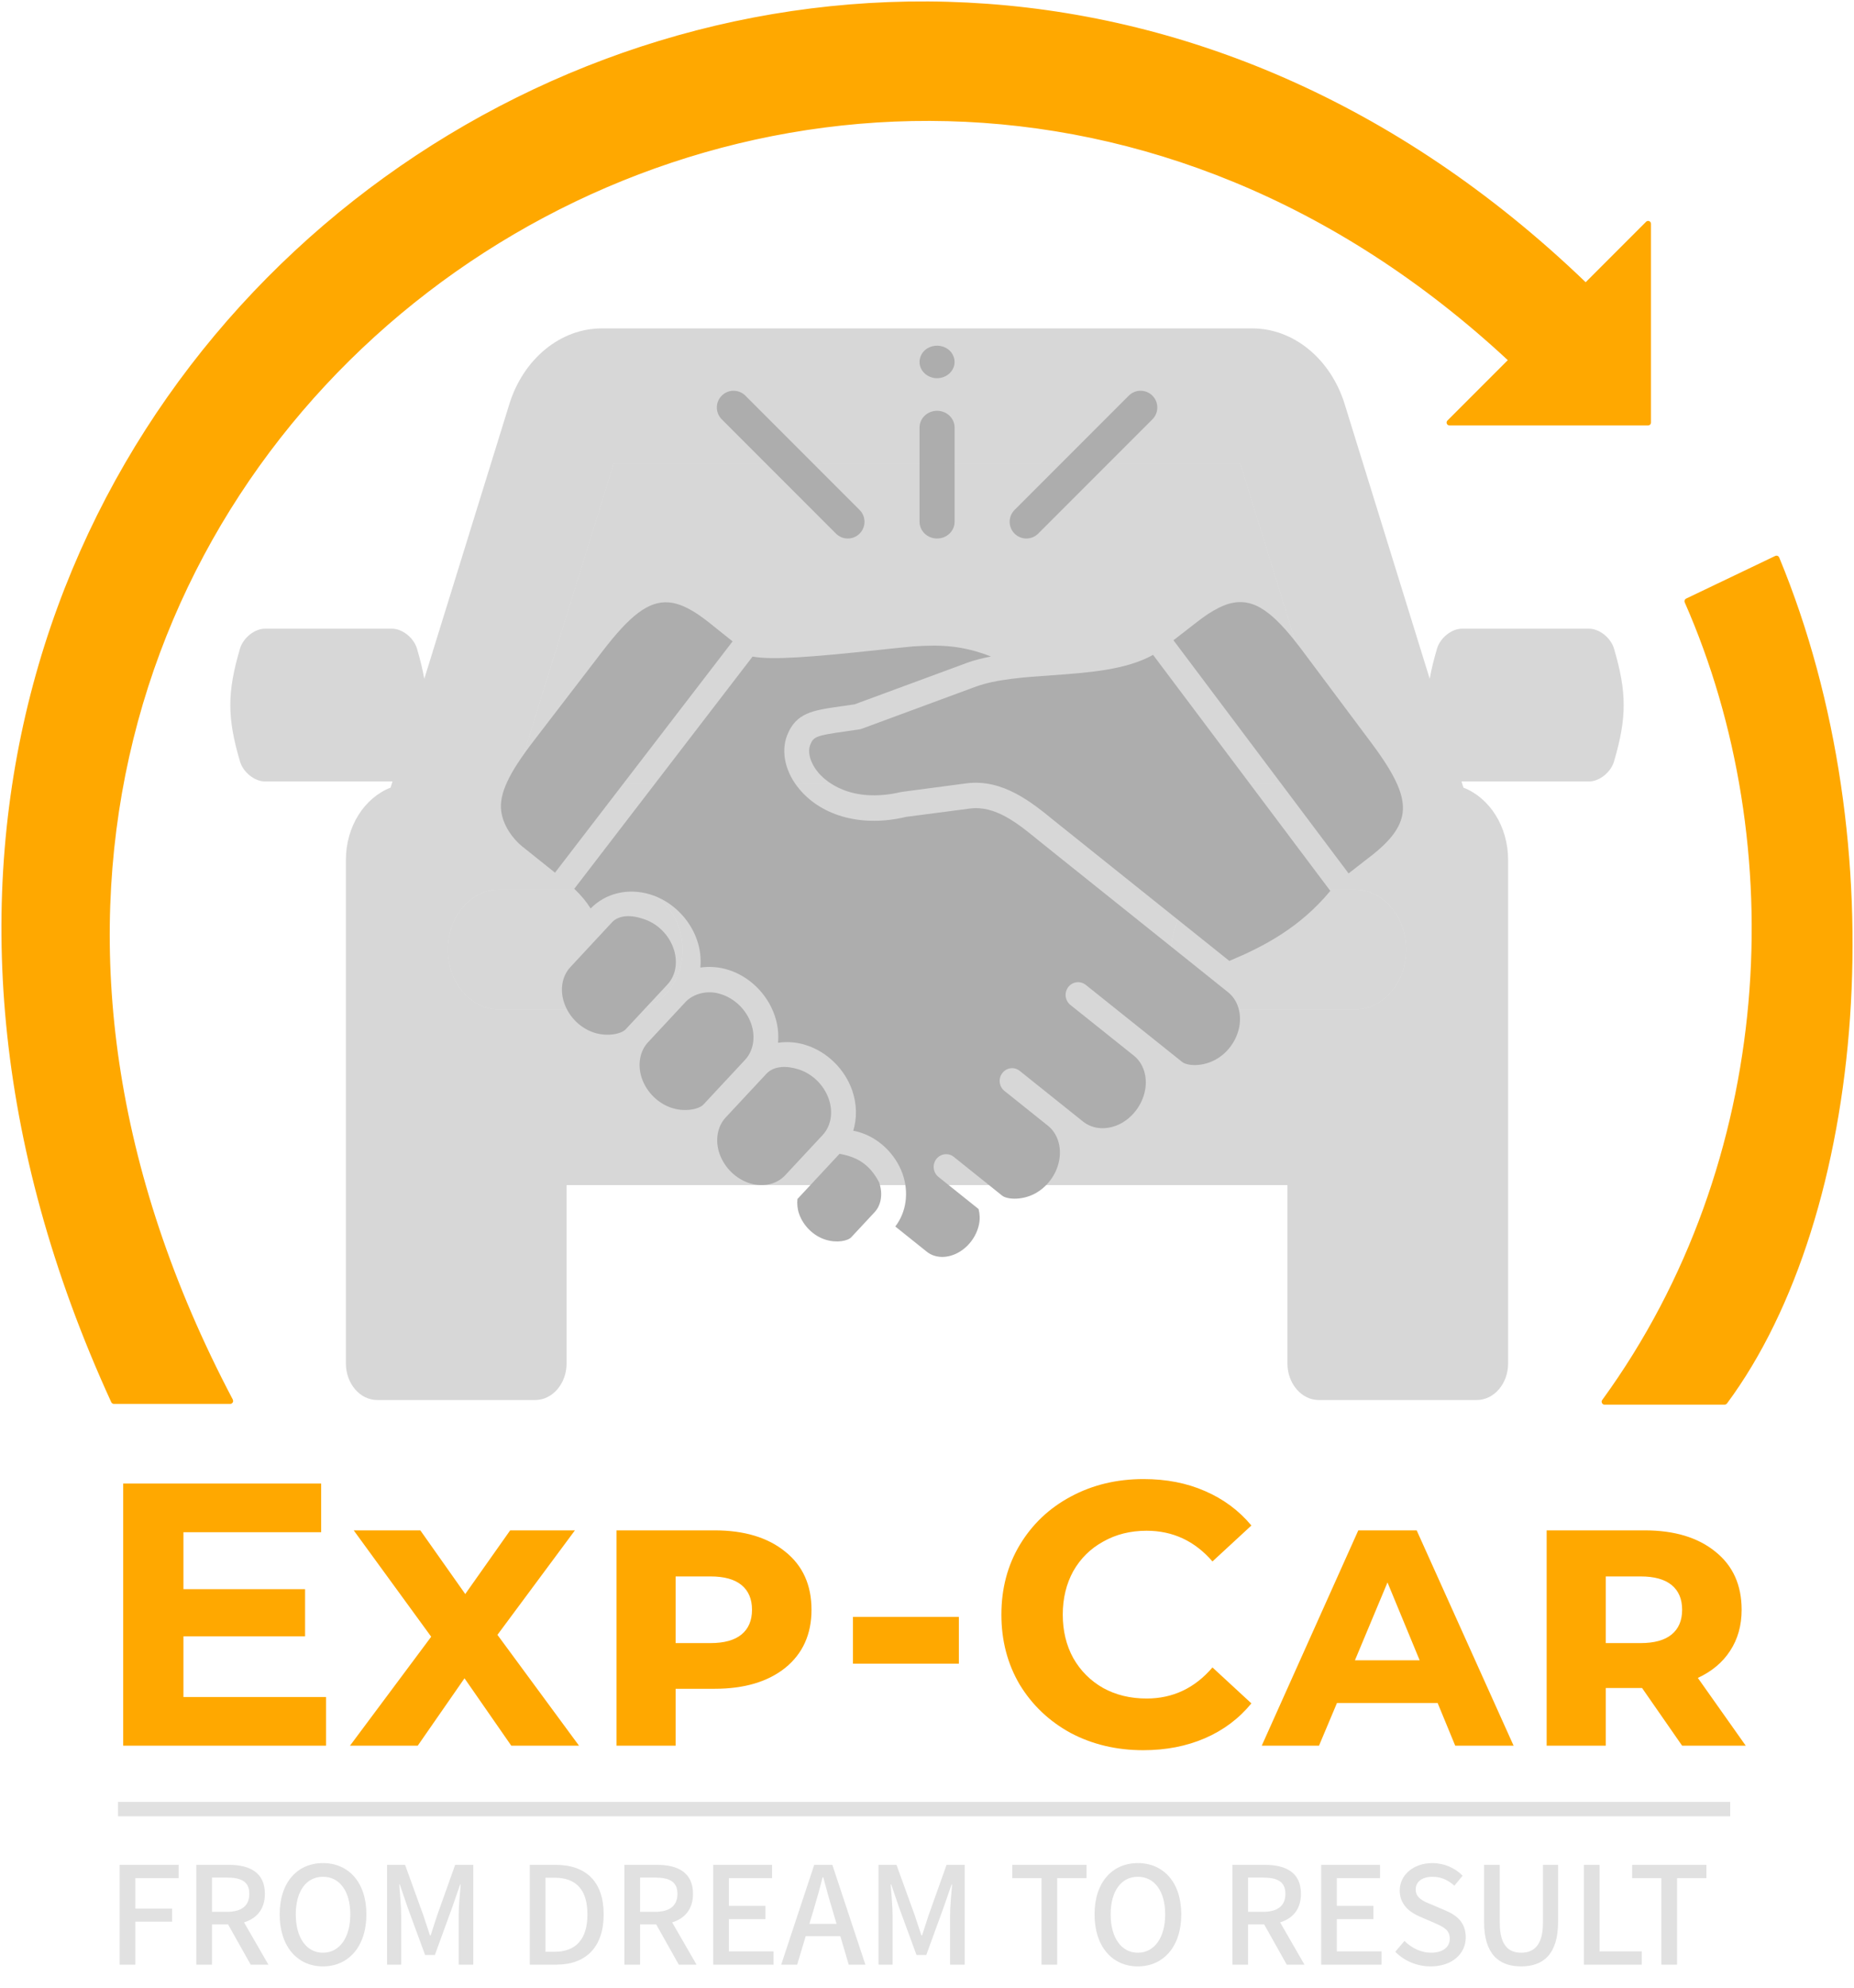 <?xml version="1.0" encoding="UTF-8"?> <svg xmlns="http://www.w3.org/2000/svg" width="644" height="690" viewBox="0 0 644 690" fill="none"> <path d="M41.559 682H47.011V667.101H59.795V662.542H47.011V651.967H62.051V647.361H41.559V682ZM68.18 682H73.632V668.041H79.225L87.074 682H93.231L84.771 667.336C89.142 665.973 92.009 662.777 92.009 657.419C92.009 649.946 86.651 647.361 79.507 647.361H68.18V682ZM73.632 663.67V651.779H78.849C83.878 651.779 86.604 653.236 86.604 657.419C86.604 661.602 83.878 663.67 78.849 663.67H73.632ZM112.184 682.611C121.067 682.611 127.271 675.702 127.271 664.563C127.271 653.424 121.067 646.75 112.184 646.75C103.301 646.75 97.144 653.424 97.144 664.563C97.144 675.702 103.301 682.611 112.184 682.611ZM112.184 677.864C106.45 677.864 102.737 672.647 102.737 664.563C102.737 656.432 106.45 651.497 112.184 651.497C117.918 651.497 121.678 656.432 121.678 664.563C121.678 672.647 117.918 677.864 112.184 677.864ZM134.457 682H139.345V664.892C139.345 661.79 138.922 657.325 138.687 654.176H138.875L141.601 662.166L147.664 678.663H151.048L157.064 662.166L159.837 654.176H160.025C159.743 657.325 159.32 661.79 159.32 664.892V682H164.396V647.361H158.098L151.847 664.892C151.048 667.195 150.39 669.545 149.591 671.848H149.356C148.557 669.545 147.852 667.195 147.053 664.892L140.708 647.361H134.457V682ZM184.028 682H193.287C203.627 682 209.69 675.796 209.69 664.563C209.69 653.283 203.627 647.361 193.005 647.361H184.028V682ZM189.48 677.535V651.826H192.629C200.055 651.826 204.05 655.915 204.05 664.563C204.05 673.164 200.055 677.535 192.629 677.535H189.48ZM216.891 682H222.343V668.041H227.936L235.785 682H241.942L233.482 667.336C237.853 665.973 240.72 662.777 240.72 657.419C240.72 649.946 235.362 647.361 228.218 647.361H216.891V682ZM222.343 663.67V651.779H227.56C232.589 651.779 235.315 653.236 235.315 657.419C235.315 661.602 232.589 663.67 227.56 663.67H222.343ZM247.735 682H268.697V677.394H253.187V666.208H265.877V661.602H253.187V651.967H268.18V647.361H247.735V682ZM282.543 663.2C283.671 659.44 284.752 655.633 285.739 651.685H285.974C287.008 655.586 288.042 659.44 289.217 663.2L290.58 667.853H281.133L282.543 663.2ZM271.357 682H276.903L279.864 672.13H291.896L294.81 682H300.591L289.123 647.361H282.825L271.357 682ZM305.154 682H310.042V664.892C310.042 661.79 309.619 657.325 309.384 654.176H309.572L312.298 662.166L318.361 678.663H321.745L327.761 662.166L330.534 654.176H330.722C330.44 657.325 330.017 661.79 330.017 664.892V682H335.093V647.361H328.795L322.544 664.892C321.745 667.195 321.087 669.545 320.288 671.848H320.053C319.254 669.545 318.549 667.195 317.75 664.892L311.405 647.361H305.154V682ZM361.774 682H367.226V651.967H377.425V647.361H351.622V651.967H361.774V682ZM395.24 682.611C404.123 682.611 410.327 675.702 410.327 664.563C410.327 653.424 404.123 646.75 395.24 646.75C386.357 646.75 380.2 653.424 380.2 664.563C380.2 675.702 386.357 682.611 395.24 682.611ZM395.24 677.864C389.506 677.864 385.793 672.647 385.793 664.563C385.793 656.432 389.506 651.497 395.24 651.497C400.974 651.497 404.734 656.432 404.734 664.563C404.734 672.647 400.974 677.864 395.24 677.864ZM428.07 682H433.522V668.041H439.115L446.964 682H453.121L444.661 667.336C449.032 665.973 451.899 662.777 451.899 657.419C451.899 649.946 446.541 647.361 439.397 647.361H428.07V682ZM433.522 663.67V651.779H438.739C443.768 651.779 446.494 653.236 446.494 657.419C446.494 661.602 443.768 663.67 438.739 663.67H433.522ZM458.913 682H479.875V677.394H464.365V666.208H477.055V661.602H464.365V651.967H479.358V647.361H458.913V682ZM496.965 682.611C504.532 682.611 509.138 678.099 509.138 672.553C509.138 667.477 506.177 664.939 502.088 663.2L497.341 661.179C494.521 660.051 491.748 658.923 491.748 655.915C491.748 653.189 494.051 651.497 497.576 651.497C500.631 651.497 503.028 652.672 505.19 654.599L508.057 651.121C505.425 648.442 501.618 646.75 497.576 646.75C490.996 646.75 486.202 650.839 486.202 656.291C486.202 661.32 489.915 663.952 493.252 665.362L498.046 667.43C501.242 668.84 503.592 669.827 503.592 672.976C503.592 675.89 501.242 677.864 497.059 677.864C493.722 677.864 490.338 676.266 487.847 673.775L484.651 677.535C487.8 680.731 492.218 682.611 496.965 682.611ZM528.38 682.611C536.041 682.611 541.211 678.428 541.211 667.148V647.361H535.947V667.524C535.947 675.326 532.751 677.864 528.38 677.864C524.056 677.864 520.954 675.326 520.954 667.524V647.361H515.502V667.148C515.502 678.428 520.719 682.611 528.38 682.611ZM550.16 682H570.276V677.394H555.612V647.361H550.16V682ZM577.084 682H582.536V651.967H592.735V647.361H566.932V651.967H577.084V682Z" fill="#D9D9D9" fill-opacity="0.8"></path> <path d="M524.074 124.649C524.281 124.841 524.295 125.175 524.095 125.376L503.134 146.337C502.819 146.652 503.042 147.191 503.487 147.191H572.484C572.76 147.191 572.984 146.967 572.984 146.691V77.694C572.984 77.249 572.445 77.026 572.13 77.341L551.149 98.322C550.956 98.514 550.637 98.51 550.441 98.321C287.09 -154.707 -126.816 125.021 39.104 486.546C39.185 486.723 39.366 486.844 39.562 486.844H80C80.377 486.844 80.609 486.424 80.433 486.091C-89.016 164.972 283.027 -99.12 524.074 124.649Z" fill="#FFA800" stroke="#FFA800"></path> <path d="M599.072 487.111C599.23 487.111 599.377 487.038 599.471 486.911C647.789 421.796 658.857 293.338 617.547 193.691C617.437 193.427 617.128 193.31 616.87 193.433L585.897 208.246C585.653 208.363 585.546 208.651 585.655 208.899C622.752 293.139 617.274 403.366 556.93 486.312C556.689 486.643 556.923 487.111 557.333 487.111H599.072Z" fill="#FFA800" stroke="#FFA800"></path> <path d="M560.642 225.188C559.491 221.281 555.413 218.242 552.009 218.242C537.266 218.242 522.526 218.242 507.783 218.242C504.38 218.242 500.301 221.281 499.149 225.188C498.023 229.012 497.182 232.425 496.623 235.634L467.081 140.286C462.208 124.563 449.304 114 434.975 114H209.029C194.698 114 181.796 124.563 176.921 140.289L147.378 235.645C146.818 232.433 145.976 229.017 144.849 225.188C143.699 221.281 139.62 218.242 136.217 218.242C121.475 218.242 106.734 218.242 91.991 218.242C88.588 218.242 84.508 221.281 83.358 225.188C78.879 240.401 78.882 249.11 83.359 264.325C84.51 268.233 88.589 271.272 91.992 271.272C106.735 271.272 121.476 271.272 136.218 271.272C136.259 271.272 136.304 271.259 136.347 271.257L135.679 273.413C126.662 276.909 120.15 286.813 120.15 298.508V378.352V384.932V473.285C120.15 480.308 125.029 486 131.05 486H185.903C191.923 486 196.803 480.308 196.803 473.285V411.387H447.2V473.285C447.2 480.308 452.079 486 458.099 486H512.953C518.973 486 523.852 480.308 523.852 473.285V384.932V378.352V298.508C523.852 286.815 517.343 276.913 508.329 273.415L507.661 271.257C507.701 271.259 507.744 271.27 507.784 271.27C522.527 271.27 537.267 271.27 552.01 271.27C555.415 271.27 559.492 268.231 560.643 264.324C565.121 249.11 565.118 240.401 560.642 225.188ZM213.202 160.792H430.771L465.243 272.051H178.731L213.202 160.792ZM219.271 350.43H173.381C163.535 350.43 155.555 341.12 155.555 329.634C155.555 318.149 163.534 308.838 173.381 308.838H219.271C229.115 308.838 237.096 318.148 237.096 329.634C237.098 341.12 229.115 350.43 219.271 350.43ZM470.618 350.43H424.728C414.884 350.43 406.902 341.12 406.902 329.634C406.902 318.149 414.884 308.838 424.728 308.838H470.618C480.464 308.838 488.444 318.148 488.444 329.634C488.444 341.12 480.464 350.43 470.618 350.43Z" fill="#797979" fill-opacity="0.3"></path> <path d="M213.202 160.792H430.771L465.243 272.051H178.731L213.202 160.792Z" fill="#797979" fill-opacity="0.3"></path> <path d="M219.271 350.43H173.381C163.535 350.43 155.555 341.12 155.555 329.634C155.555 318.149 163.534 308.838 173.381 308.838H219.271C229.115 308.838 237.096 318.148 237.096 329.634C237.098 341.12 229.115 350.43 219.271 350.43Z" fill="#797979" fill-opacity="0.3"></path> <path d="M470.618 350.43H424.728C414.884 350.43 406.902 341.12 406.902 329.634C406.902 318.149 414.884 308.838 424.728 308.838H470.618C480.464 308.838 488.444 318.148 488.444 329.634C488.444 341.12 480.464 350.43 470.618 350.43Z" fill="#797979" fill-opacity="0.3"></path> <path d="M113.25 589.1V606H42.79V515H111.56V531.9H63.72V551.66H105.97V568.04H63.72V589.1H113.25ZM177.599 606L161.349 582.6L145.099 606H121.569L149.779 568.17L122.869 531.25H146.009L161.609 553.35L177.209 531.25H199.699L172.789 567.52L201.129 606H177.599ZM248.213 531.25C258.527 531.25 266.717 533.72 272.783 538.66C278.85 543.513 281.883 550.23 281.883 558.81C281.883 567.303 278.85 574.02 272.783 578.96C266.717 583.813 258.527 586.24 248.213 586.24H234.693V606H214.153V531.25H248.213ZM246.783 570.38C251.55 570.38 255.147 569.383 257.573 567.39C260 565.397 261.213 562.537 261.213 558.81C261.213 555.083 260 552.223 257.573 550.23C255.147 548.237 251.55 547.24 246.783 547.24H234.693V570.38H246.783ZM296.277 561.28H333.067V577.53H296.277V561.28ZM397.111 607.56C387.838 607.56 379.431 605.567 371.891 601.58C364.438 597.507 358.544 591.917 354.211 584.81C349.964 577.617 347.841 569.513 347.841 560.5C347.841 551.487 349.964 543.427 354.211 536.32C358.544 529.127 364.438 523.537 371.891 519.55C379.431 515.477 387.881 513.44 397.241 513.44C405.128 513.44 412.234 514.827 418.561 517.6C424.974 520.373 430.348 524.36 434.681 529.56L421.161 542.04C415.008 534.933 407.381 531.38 398.281 531.38C392.648 531.38 387.621 532.637 383.201 535.15C378.781 537.577 375.314 541 372.801 545.42C370.374 549.84 369.161 554.867 369.161 560.5C369.161 566.133 370.374 571.16 372.801 575.58C375.314 580 378.781 583.467 383.201 585.98C387.621 588.407 392.648 589.62 398.281 589.62C407.381 589.62 415.008 586.023 421.161 578.83L434.681 591.31C430.348 596.597 424.974 600.627 418.561 603.4C412.148 606.173 404.998 607.56 397.111 607.56ZM499.373 591.18H464.403L458.163 606H438.273L471.813 531.25H492.093L525.763 606H505.483L499.373 591.18ZM493.133 576.36L481.953 549.32L470.643 576.36H493.133ZM570.389 585.98H557.779V606H537.239V531.25H571.299C581.612 531.25 589.802 533.72 595.869 538.66C601.936 543.513 604.969 550.23 604.969 558.81C604.969 564.27 603.626 569.037 600.939 573.11C598.339 577.097 594.612 580.217 589.759 582.47L606.399 606H584.299L570.389 585.98ZM584.299 558.81C584.299 555.083 583.086 552.223 580.659 550.23C578.232 548.237 574.636 547.24 569.869 547.24H557.779V570.38H569.869C574.636 570.38 578.232 569.383 580.659 567.39C583.086 565.397 584.299 562.537 584.299 558.81Z" fill="#FFA800"></path> <path d="M356.518 186.937C358.005 186.937 359.492 186.37 360.626 185.236L400.299 145.564C402.567 143.295 402.567 139.618 400.299 137.349C398.03 135.081 394.353 135.081 392.084 137.349L352.412 177.022C350.143 179.29 350.143 182.967 352.412 185.236C353.546 186.37 355.033 186.937 356.518 186.937Z" fill="#ADADAD"></path> <path d="M290.374 185.236C291.508 186.37 292.995 186.937 294.482 186.937C295.967 186.937 297.454 186.37 298.588 185.236C300.857 182.967 300.857 179.29 298.588 177.022L258.916 137.349C256.647 135.081 252.97 135.081 250.702 137.349C248.433 139.618 248.433 143.295 250.702 145.564L290.374 185.236Z" fill="#ADADAD"></path> <path d="M325.5 186.938C328.86 186.938 331.585 184.343 331.585 181.145V148.395C331.585 145.197 328.86 142.602 325.5 142.602C322.14 142.602 319.415 145.197 319.415 148.395V181.145C319.415 184.343 322.14 186.938 325.5 186.938Z" fill="#ADADAD"></path> <path d="M319.869 127.81C320.837 129.988 323.25 131.417 325.796 131.294C328.311 131.173 330.52 129.596 331.298 127.374C332.079 125.134 331.229 122.581 329.208 121.154C327.146 119.696 324.27 119.615 322.113 120.938C319.708 122.414 318.775 125.352 319.869 127.81Z" fill="#ADADAD"></path> <path d="M276.996 416.221C276.826 417.908 276.972 419.671 277.587 421.417C279.089 425.628 282.614 429.058 286.789 430.351C290.669 431.577 294.529 430.761 295.7 429.488L303.794 420.802C306.136 418.298 306.727 414.297 305.351 410.413C301.965 403.924 297.427 401.582 291.615 400.533L276.996 416.221Z" fill="#ADADAD"></path> <path d="M266.169 372.792L252.023 387.964C249.149 391.09 248.325 395.896 249.929 400.501C251.633 405.367 255.698 409.325 260.563 410.804C265.168 412.183 269.789 411.111 272.683 408.032L285.78 393.984C288.674 390.866 289.478 386.083 287.874 381.478C286.17 376.589 282.082 372.646 277.24 371.176C273.376 369.942 268.842 369.895 266.169 372.792Z" fill="#ADADAD"></path> <path d="M238.125 347.827L225.063 361.851C222.185 364.954 221.381 369.776 222.97 374.397C224.673 379.246 228.738 383.205 233.603 384.683C238.2 386.083 242.868 384.991 244.323 383.449L258.824 367.888C261.718 364.761 262.522 359.955 260.918 355.358C259.207 350.477 255.142 346.534 250.277 345.072C245.802 343.613 240.85 344.91 238.125 347.827Z" fill="#ADADAD"></path> <path d="M212.573 320.182L198.095 335.751C195.202 338.87 194.397 343.652 196.002 348.234C197.689 353.138 201.778 357.081 206.643 358.559C211.24 359.932 215.9 358.867 217.34 357.306L231.856 341.744V341.728C234.75 338.649 235.555 333.859 233.95 329.262C232.27 324.357 228.182 320.414 223.317 318.952C219.599 317.67 215.1 317.449 212.573 320.182Z" fill="#ADADAD"></path> <path d="M400.527 227.328C391.163 232.564 378.148 233.502 365.473 234.413C355.884 235.068 345.992 235.762 338.884 238.387L299.358 252.971C299.09 253.078 298.818 253.141 298.534 253.18C296.626 253.48 294.86 253.736 293.275 253.957C283.651 255.313 282.539 255.727 281.431 258.578C280.422 261.211 281.53 265.008 284.266 268.233C286.498 270.883 295.231 279.154 313.197 274.9L335.706 271.928C348.31 270.303 358.416 278.52 366.486 285.151L427.018 333.575L427.065 333.551C439.031 328.544 451.498 322.031 462.095 309.264L400.527 227.328Z" fill="#ADADAD"></path> <path d="M317.239 224.387C313.651 224.718 309.539 225.172 305.225 225.621C281.368 228.168 268.141 229.17 261.411 227.924L199.476 308.539C201.754 310.696 203.643 312.935 205.165 315.36C210.342 310.061 218.164 308.169 225.781 310.471C233.256 312.726 239.497 318.786 242.108 326.305C243.215 329.486 243.562 332.751 243.278 335.878C246.334 335.448 249.563 335.625 252.741 336.595C260.196 338.835 266.461 344.91 269.052 352.429C270.175 355.595 270.53 358.851 270.262 361.978C273.318 361.548 276.547 361.729 279.724 362.719C287.164 364.974 293.401 371.034 296.011 378.513C297.652 383.256 297.715 388.137 296.382 392.514C297.143 392.66 297.924 392.845 298.7 393.089C305.375 395.159 311.045 400.643 313.485 407.405C315.811 413.95 314.802 420.826 310.982 425.762L321.97 434.55C324.659 436.683 328.578 436.916 332.237 435.142C336.203 433.218 339.199 429.311 340.082 424.938C340.453 423.113 340.331 421.342 339.913 419.702L325.976 408.552C324.103 407.05 323.772 404.279 325.234 402.355C326.713 400.446 329.425 400.091 331.31 401.594L348.066 415.022C349.73 416.355 354.497 416.71 358.869 414.652C363.466 412.456 366.94 407.93 367.902 402.879C368.824 398.104 367.346 393.476 364.058 390.826L348.902 378.699C347.014 377.197 346.682 374.417 348.161 372.517C349.624 370.585 352.352 370.23 354.221 371.756L376.252 389.375C379.564 392.009 384.323 392.372 388.719 390.322C393.277 388.141 396.75 383.623 397.736 378.517C398.658 373.743 397.18 369.13 393.856 366.457L371.817 348.861C369.928 347.343 369.597 344.571 371.076 342.631C372.554 340.731 375.267 340.4 377.159 341.898C377.159 341.898 410.624 368.657 410.648 368.657C412.312 369.966 417.055 370.336 421.408 368.255C426.013 366.106 429.462 361.588 430.464 356.498C431.371 351.715 429.892 347.071 426.584 344.445L361.085 292.027C353.57 285.865 345.807 279.482 336.79 280.692L314.735 283.57C299.867 287.142 285.843 283.61 277.733 274.021C272.844 268.245 271.181 261.101 273.377 255.357C276.456 247.389 282.354 246.565 292.089 245.193C293.543 245.007 295.109 244.779 296.832 244.507L335.951 230.076C338.494 229.13 341.309 228.476 344.222 227.896C334.165 224.005 326.875 223.772 317.239 224.387Z" fill="#ADADAD"></path> <path d="M232.227 209.109C225.103 208.569 218.597 213.939 209.233 226.134L185.286 257.328C176.624 268.58 173.379 275.579 174.096 281.508C174.672 286.381 178.063 291.164 181.426 293.861L192.785 302.933L254.467 222.648L246.484 216.257C240.995 211.881 236.501 209.441 232.227 209.109Z" fill="#ADADAD"></path> <path d="M430.022 209.026C425.748 209.295 421.214 211.684 415.682 215.997L407.612 222.258L468.439 303.197L476.301 297.082C483.102 291.806 486.571 287.087 487.206 282.218C487.991 276.304 484.848 269.25 476.324 257.852L452.767 226.358C443.589 214.038 437.166 208.569 430.022 209.026Z" fill="#ADADAD"></path> <path d="M41 628H601" stroke="#D9D9D9" stroke-opacity="0.8" stroke-width="5"></path> </svg> 